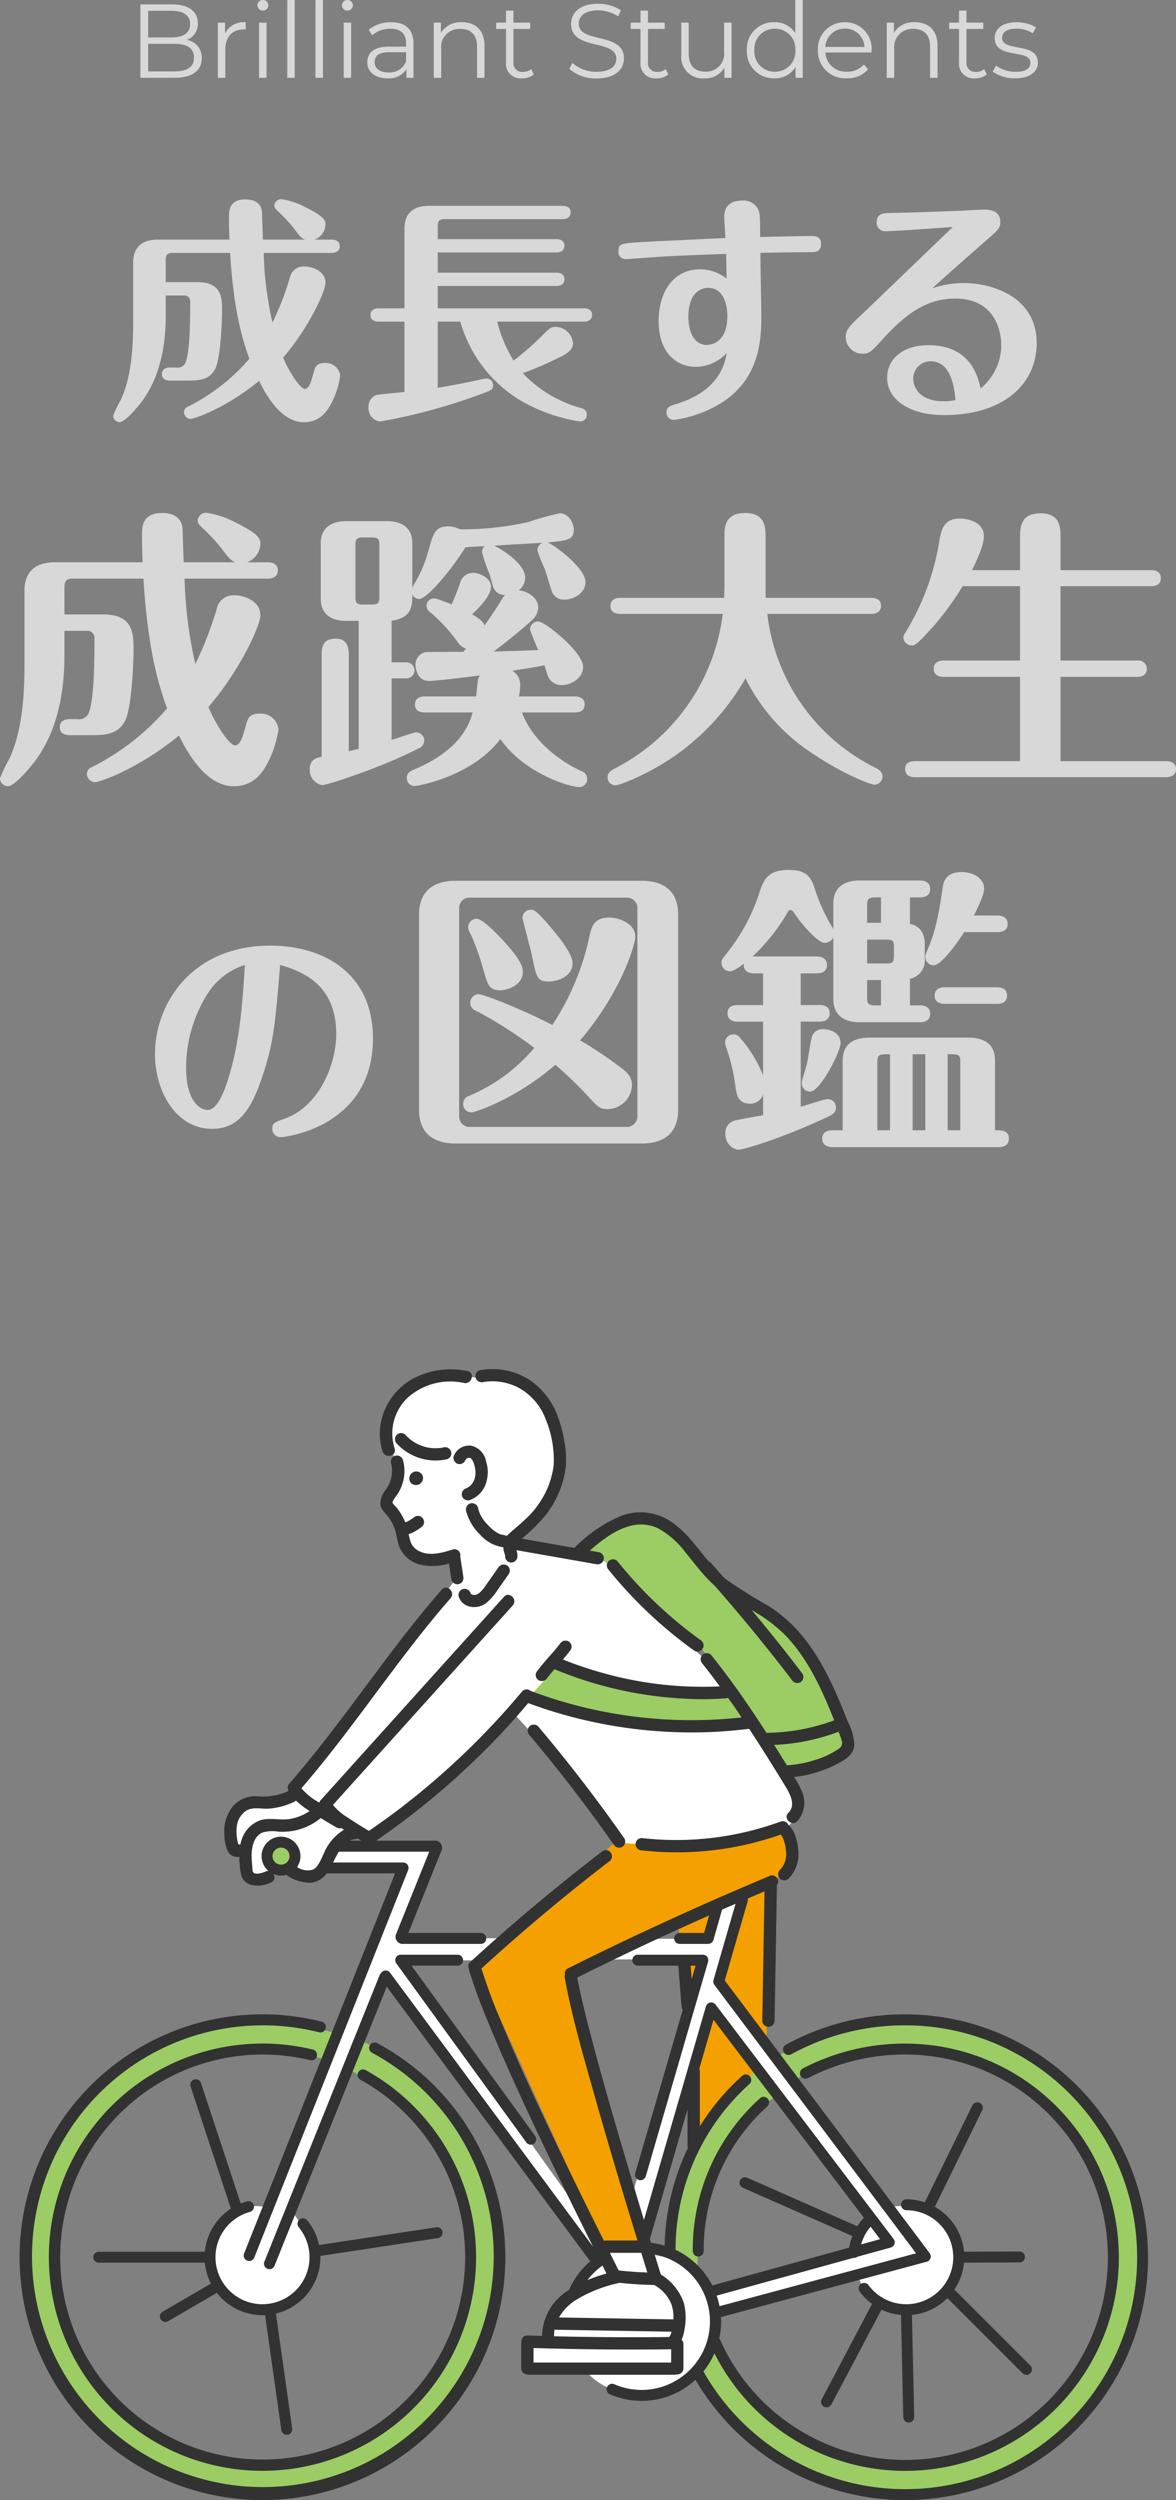 <svg xmlns="http://www.w3.org/2000/svg" width="179.468" height="381.493" viewBox="0 0 179.468 381.493">
  <rect x="0" y="0" width="179.468" height="381.493" fill="#808080" stroke="none"/>
  <g id="グループ_45071" data-name="グループ 45071" transform="translate(-1043.999 -4315.805)">
    <g id="グループ_44756" data-name="グループ 44756" transform="translate(-8 165.56)">
      <g id="グループ_36557" data-name="グループ 36557" transform="translate(-2613.185 3666.333)">
        <path id="パス_26863" data-name="パス 26863" d="M3783.393,695.718s-8.475-1.389-11.948,2.084-.833,11.115-.833,11.115.139,3.751-1.806,5.279c0,0-.571-.208,1.111,2.084s1.25,5,2.917,5.974a9.709,9.709,0,0,0,6.53.833l.556,3.057-24.452,32.232-.834,1.25s-3.473.695-5.279.833-4,.77-3.89,3.613.417,3.473.973,3.89.694,1.945,1.25,2.64,3.057,2.084,3.751,1.25.556-2.084,2.917-.973,4.584,2.223,5.7-.139,2.778-5.419,4.167-5.7a2.677,2.677,0,0,1,2.362.834s18.756-12.782,21.812-19.173c0,0,13.2,14.171,16.116,19.589,0,0,1.25,1.528,7.641.973s17.644-2.779,17.644-2.779,2.5-1.25,2.224-3.751-14.033-21.951-14.033-21.951a58.434,58.434,0,0,1-5.279-5c-3.334-3.473-9.309-10.142-9.309-10.142l-15.56-2.779a32.321,32.321,0,0,1,4.029-4.029c2.084-1.667,4.446-8.336,3.612-10.976s-2.362-7.086-5.418-9.03A9.634,9.634,0,0,0,3783.393,695.718Z" transform="translate(-44.992 -1.524)" fill="#fff"/>
        <path id="パス_26864" data-name="パス 26864" d="M3847.456,922.35a8.855,8.855,0,0,0-5.427-.625l-26.021-34.105L3820.087,874l-5.419,1.806-1.376,5-46-.137,5.418-14.31-18.2.139-.833,3.057,14.032.417-20.7,51.821s-6.252-1.667-8.058,4.307.277,11.392,6.808,10.976,8.2-4.446,8.475-6.947-3.473-7.5-3.473-7.5l14.171-36.122L3797.3,929.3s-3.612,5.418-3.612,5.835-4.168,2.64-4.168,6.391l-3.2.417v4.307h8.752s2.779,4.585,10,4.029,10.348-7.031,10.281-9.725a19.12,19.12,0,0,0-.318-2.843l21.9-5.846a5.834,5.834,0,0,0,3.979,4.521c6.251,2.223,9.447-1.389,9.447-1.389S3855.513,925.546,3847.456,922.35Zm-35.428,8.614c-2.223-1.806-13.615-3.057-13.615-3.057l-15.977-22.368-15-21.4,45.017-.273-9.867,35.839,1.945,6.252,10.01-33.425,24.334,31.134a7.867,7.867,0,0,0-1.557,2.708,11.491,11.491,0,0,0-.375,1.581l-22.613,6.906A8.607,8.607,0,0,0,3812.028,930.964Z" transform="translate(-40.839 -101.035)" fill="#fff"/>
        <path id="パス_26865" data-name="パス 26865" d="M3856.227,862.893l-21.3,18.894,19.45,42.791,6.854.185-12.041-41.494,33.158-15.56s1.667-5.928-.556-6.669a101.725,101.725,0,0,1-16.116,2.223C3858.635,863.449,3856.227,862.893,3856.227,862.893Z" transform="translate(-97.079 -97.938)" fill="#f4a000"/>
        <path id="パス_26866" data-name="パス 26866" d="M3907.418,886.074l.9,3.89h4.307l2.084-7.641Z" transform="translate(-139.286 -110.329)" fill="#f4a000"/>
        <path id="パス_26867" data-name="パス 26867" d="M3932.007,880l-4.237,2.084-3.89,13.268,7.085,9.725Z" transform="translate(-148.87 -108.973)" fill="#f4a000"/>
        <path id="パス_26868" data-name="パス 26868" d="M3916.848,927.549l-2.779,9.03.139,11.531s6.854-9.772,10.327-11.439Z" transform="translate(-143.158 -136.66)" fill="#f4a000"/>
        <path id="パス_26869" data-name="パス 26869" d="M3910.3,908.9l.741,7.132,2.454-7.549Z" transform="translate(-140.964 -125.559)" fill="#f4a000"/>
        <path id="パス_26870" data-name="パス 26870" d="M3858.409,800.518a65.928,65.928,0,0,0,26.953,4.307l2.362,5.14s-27.509.973-34.177-4.029Z" transform="translate(-107.921 -62.7)" fill="#9bcd64"/>
        <path id="パス_26871" data-name="パス 26871" d="M3872.5,752.033s5.558-6.252,10.42-4.724,11.392,9.308,12.92,10.976,7.5,4.029,9.726,7.364,7.919,15.282,7.919,15.282.417,1.25-1.667,2.5-8.058,2.362-8.058,2.362l-11.115-16.81s-2.083-3.2-4.167-4.029-10.7-10.281-10.7-10.281S3873.2,751.616,3872.5,752.033Z" transform="translate(-118.957 -31.581)" fill="#9bcd64"/>
        <path id="パス_26872" data-name="パス 26872" d="M3761.736,869.948a1.506,1.506,0,0,1-2.269-.6c-.926-1.575,0-2.686,1.2-2.779s2.315.371,2.408,1.3S3761.736,869.948,3761.736,869.948Z" transform="translate(-52.927 -101.148)" fill="#9bcd64"/>
        <path id="パス_26873" data-name="パス 26873" d="M3718.488,932.919s-13.754-4.307-23.479.139-21.117,10.975-23.341,30.843,12.782,32.787,17.089,34.733,22.09,10.7,37.649-.833,17.089-23.34,16.394-31.954-3.89-19.311-11.809-25.841-9.309-5.974-9.309-5.974l-1.667,4.168s8.753,4.446,12.782,10.837,16.671,30.843-11.67,46.4c0,0-24.869,10.837-39.457-10s.556-37.928.556-37.928,11.531-18.2,35.149-10.42Z" transform="translate(-1.898 -138.695)" fill="#9bcd64"/>
        <path id="パス_26874" data-name="パス 26874" d="M3918.579,948.5s-15,13.337-13.616,28.064l4.585,3.2s-2.223-19.728,12.226-27.23Z" transform="translate(-137.803 -148.857)" fill="#9bcd64"/>
        <path id="パス_26875" data-name="パス 26875" d="M3927.819,936.143s18.755-12.782,38.484-.278,17.228,36.261,17.228,36.261-5.558,27.786-30.287,30.426-37.511-17.922-37.511-17.922l3.334-4.863s8.2,22.646,36.816,17.922c0,0,23.063-6.113,23.063-32.232s-28.064-30.565-28.064-30.565-16.255.556-20.006,4.723Z" transform="translate(-144.126 -138.308)" fill="#9bcd64"/>
        <g id="グループ_36556" data-name="グループ 36556" transform="translate(3668.184 692.825)">
          <g id="グループ_36554" data-name="グループ 36554" transform="translate(98.921 127.513)">
            <g id="グループ_36552" data-name="グループ 36552" transform="translate(0 8.008)">
              <path id="パス_26876" data-name="パス 26876" d="M3904.958,1017.206" transform="translate(-3904.958 -1017.206)" fill="none" stroke="#323232" stroke-linecap="round" stroke-linejoin="round" stroke-width="4"/>
            </g>
            <g id="グループ_36553" data-name="グループ 36553" transform="translate(36.39)">
              <path id="パス_26877" data-name="パス 26877" d="M3992.061,998.038" transform="translate(-3992.061 -998.038)" fill="none" stroke="#323232" stroke-linecap="round" stroke-linejoin="round" stroke-width="4"/>
            </g>
          </g>
          <g id="グループ_36555" data-name="グループ 36555">
            <path id="パス_26878" data-name="パス 26878" d="M3722.767,932.9a.836.836,0,1,0-.792,1.472,35.229,35.229,0,1,1-8.124-3.143.836.836,0,1,0,.405-1.621,37.063,37.063,0,1,0,8.51,3.293Z" transform="translate(-3668.184 -830.04)" fill="#323232"/>
            <path id="パス_26879" data-name="パス 26879" d="M3742.386,971.775a30.9,30.9,0,1,1-23.658-30.07.836.836,0,1,0,.392-1.625,32.6,32.6,0,1,0,8.111,3.158.836.836,0,1,0-.809,1.462A30.969,30.969,0,0,1,3742.386,971.775Z" transform="translate(-3674.398 -836.253)" fill="#323232"/>
            <path id="パス_26880" data-name="パス 26880" d="M3855.29,893.568a37.7,37.7,0,0,0-18.2,4.624.836.836,0,1,0,.809,1.463,36.02,36.02,0,0,1,17.393-4.416,35.388,35.388,0,1,1-30.8,52.811,12.138,12.138,0,0,0,1.682-2.762,32.6,32.6,0,1,0,29.121-47.262,33.723,33.723,0,0,0-15.651,3.8.836.836,0,0,0,.778,1.479,32.043,32.043,0,0,1,14.873-3.61,30.93,30.93,0,1,1-28.267,43.5.859.859,0,0,0-.117-.184,12.121,12.121,0,0,0,.277-2.571c0-.228-.007-.454-.02-.679l31.411-8.451c.01,0,.018-.007.027-.01l.042-.016a.819.819,0,0,0,.206-.107l.01-.005,0,0a.881.881,0,0,0,.09-.083c.01-.011.022-.02.032-.031a.762.762,0,0,0,.055-.076c.014-.019.029-.037.041-.057s.017-.039.026-.058a.839.839,0,0,0,.04-.087.946.946,0,0,0,.028-.118c0-.013.008-.024.009-.037,0-.028,0-.056,0-.085a.69.69,0,0,0,0-.078c0-.02-.006-.04-.008-.059a.85.85,0,0,0-.018-.105v-.007a.6.6,0,0,0-.024-.063.592.592,0,0,0-.032-.084.831.831,0,0,0-.066-.109c-.006-.009-.01-.019-.017-.028l0-.006-.008-.01-31.262-41.6,3.5-12.08a.829.829,0,0,0,.007-.426q1.277-.548,2.557-1.086-.169,9.88-.338,19.76a.94.94,0,0,0,1.879,0q.178-10.362.355-20.723a.861.861,0,0,0,.159-.786.946.946,0,0,0-1.156-.656q-12.308,5.155-24.34,10.935-3.292,1.587-6.557,3.225a.79.79,0,0,0-.455.913,1.15,1.15,0,0,0-.025.531c1.072,5.866,2.76,11.64,4.375,17.374,1.937,6.88,3.978,13.73,6.064,20.566.217.712.441,1.421.659,2.133h-4.8a.9.9,0,0,0-.319.063q-3.088-6.17-6.091-12.381c-3.269-6.794-6.492-13.624-9.393-20.585a88.7,88.7,0,0,1-3.212-8.6q7.252-6.626,14.929-12.767,2.248-1.794,4.529-3.543a.972.972,0,0,0,.337-1.286.946.946,0,0,0-1.286-.337q-8.14,6.238-15.847,13.015-2.21,1.948-4.38,3.939a.811.811,0,0,0-.189,1.026.954.954,0,0,0,.038.276,81.248,81.248,0,0,0,2.835,7.731c1.373,3.351,2.835,6.667,4.333,9.964,3.147,6.929,6.454,13.787,9.828,20.609q.94,1.9,1.889,3.8l-30.964-41.784a.834.834,0,0,0-1.169-.174.818.818,0,0,0-.185.2.833.833,0,0,0-.227.315L3757.492,931.3a.835.835,0,1,0,1.55.623l17.122-42.581,30.908,41.708a.789.789,0,0,0,.176.171,12.184,12.184,0,0,0-3.255,4.371c-.165.11-.333.216-.492.333a8.353,8.353,0,0,0-3.631,6.7c-.746-.021-1.491-.036-2.236-.062a.87.87,0,0,0-.9,1.044.923.923,0,0,0-.044.267v3.7a.956.956,0,0,0,.864.935.969.969,0,0,0,.308.052h22.229a.963.963,0,0,0,.313-.054.792.792,0,0,0,.1.007.956.956,0,0,0,.94-.94v-3.7a.963.963,0,0,0-.271-.652,6.86,6.86,0,0,0,.447-1.678,9.256,9.256,0,0,0-.1-3.906,8.267,8.267,0,0,0-3.527-4.382c-.319-1.019-.631-2.041-.947-3.062a10.435,10.435,0,1,1-6.182,19.8.836.836,0,0,0-.674,1.529,12.1,12.1,0,0,0,13.092-2.2,37.061,37.061,0,1,0,32-55.759ZM3812.979,916.8c-2.043-6.874-4.048-13.763-5.845-20.706-.7-2.7-1.38-5.406-1.9-8.144q9.946-4.972,20.117-9.474l-.758,2.664h-3.758a.836.836,0,0,0,0,1.671h4.4a.831.831,0,0,0,.229-.038l.047-.015a.826.826,0,0,0,.2-.106l.032-.026a.84.84,0,0,0,.154-.158c0-.007.011-.012.016-.019a.829.829,0,0,0,.1-.22c0-.009.009-.015.012-.024l1.313-4.612c.32-.14.637-.286.958-.425.367-.16.734-.317,1.1-.475l-3.368,11.641c0,.017-.005.033-.009.049a.756.756,0,0,0-.017.093c0,.026,0,.051,0,.077a.681.681,0,0,0,0,.083.724.724,0,0,0,.011.079.748.748,0,0,0,.018.079c.008.027.018.052.028.078a.664.664,0,0,0,.031.071.869.869,0,0,0,.049.08c.009.014.016.029.026.043l30.782,40.959-29.994,8.069a12,12,0,0,0-.437-1.61l20.856-5.76.033.006c.025,0,.05,0,.076,0a.828.828,0,0,0,.513-.181l5.091-1.406.023-.009c.015,0,.028-.011.042-.017a.83.83,0,0,0,.2-.107s.01,0,.015-.007l.006-.005a.882.882,0,0,0,.071-.066c.017-.016.036-.031.05-.049s.021-.031.033-.046a.844.844,0,0,0,.126-.233c0-.012,0-.025.009-.038a.877.877,0,0,0,.027-.117c0-.02,0-.04,0-.059a.806.806,0,0,0,0-.1c0-.016-.006-.032-.007-.048a.79.79,0,0,0-.021-.117v-.006c0-.017-.013-.031-.019-.048a.785.785,0,0,0-.04-.1.8.8,0,0,0-.044-.072c-.013-.021-.023-.042-.038-.062l-27.173-35.766c0-.005-.009-.009-.012-.013-.02-.025-.042-.046-.064-.069s-.033-.035-.051-.05a.855.855,0,0,0-.07-.051c-.021-.014-.042-.03-.065-.043a.711.711,0,0,0-.071-.032.836.836,0,0,0-.081-.033l-.018-.007c-.019-.005-.038-.006-.057-.01s-.058-.012-.086-.016-.054,0-.081,0a.751.751,0,0,0-.081,0c-.027,0-.054.008-.081.012s-.052.01-.078.017a.836.836,0,0,0-.079.029c-.024.01-.047.019-.071.031a.8.8,0,0,0-.081.05c-.015.01-.03.016-.044.027a.159.159,0,0,0-.012.012.934.934,0,0,0-.073.067c-.016.016-.033.031-.047.048s-.033.045-.049.068-.031.044-.044.068-.02.043-.03.065a.94.94,0,0,0-.035.088c0,.005,0,.01-.006.016l-9.46,32.593Q3814.19,920.868,3812.979,916.8Zm37.032,9.169,1.44,1.9-2.894.8A7.142,7.142,0,0,1,3850.011,925.965Zm-35,3.988c.309,1,.616,2,.927,3q-2.2-.071-4.38-.323c-.452-.89-.892-1.785-1.34-2.676Zm-5.922,1.947q.3.6.608,1.207a24.647,24.647,0,0,0-2.9,1A10.56,10.56,0,0,1,3809.089,931.9Zm-7.32,9.765a1.1,1.1,0,0,0,.169.02l17.682.3c-.005.023-.01.047-.016.07a1.513,1.513,0,0,1-.346.738q-8.773.1-17.547-.109A4.562,4.562,0,0,1,3801.77,941.665Zm-3.2,2.808q10.494.329,21,.193v2.023h-21Zm21.069-6.581a5.941,5.941,0,0,1,.264,2.231,1.063,1.063,0,0,0-.183-.021l-17.272-.289a7.82,7.82,0,0,1,2.479-2.6,20.865,20.865,0,0,1,6.708-2.666c.027-.006.048-.017.073-.025q2.626.293,5.273.331A5.834,5.834,0,0,1,3819.642,937.892Zm-3.317-10.054,5.747-19.8v5.553a.951.951,0,0,0,.063.343,36.348,36.348,0,0,0-3.558,14.918,12.06,12.06,0,0,0-2.07-.429C3816.445,928.229,3816.384,928.034,3816.324,927.838Zm3.919,1.655a34.009,34.009,0,0,1,11.3-25.322.836.836,0,0,0-1.117-1.243,35.74,35.74,0,0,0-6.475,7.706V902.3a.945.945,0,0,0-.093-.419l2.173-7.485,22.951,30.211a8.79,8.79,0,0,0-1,1.295l-16.8-7.41a.835.835,0,1,0-.674,1.529l16.718,7.373a8.794,8.794,0,0,0-.485,1.766l-20.886,5.768A12.162,12.162,0,0,0,3820.244,929.493Z" transform="translate(-3720.145 -795.105)" fill="#323232"/>
            <path id="パス_26881" data-name="パス 26881" d="M3720.874,986.5a7.174,7.174,0,0,1-1.892-14.094.836.836,0,0,0-.44-1.612,8.7,8.7,0,0,0-.986.34l-6.078-18.412a.836.836,0,0,0-1.587.524l6.163,18.67a8.871,8.871,0,0,0-3.982,6.575h-16.207a.836.836,0,0,0,0,1.671h16.206a8.751,8.751,0,0,0,.938,3.192l-7.375,4.288a.835.835,0,0,0,.421,1.558.827.827,0,0,0,.418-.113l7.438-4.324a8.827,8.827,0,0,0,6.961,3.408c.133,0,.263-.014.395-.02l2.482,17.558a.837.837,0,0,0,.827.719.788.788,0,0,0,.118-.008.836.836,0,0,0,.71-.944l-2.482-17.554a8.852,8.852,0,0,0,6.794-8.594c0-.066-.006-.13-.008-.2l17.965-2.722a.836.836,0,0,0-.251-1.652l-17.911,2.714a8.849,8.849,0,0,0-1.792-3.743.836.836,0,1,0-1.293,1.058,7.173,7.173,0,0,1-5.553,11.713Z" transform="translate(-3683.815 -843.809)" fill="#323232"/>
            <path id="パス_26882" data-name="パス 26882" d="M3925.459,960.041a.836.836,0,0,0-1.119-1.241,31.024,31.024,0,0,0-10.276,23.357.836.836,0,0,0,1.671,0A29.374,29.374,0,0,1,3925.459,960.041Z" transform="translate(-3811.339 -847.554)" fill="#323232"/>
            <path id="パス_26883" data-name="パス 26883" d="M3815.738,907.541a.836.836,0,0,0-.835-.836h-8.563c-.02,0-.039,0-.058.006a.827.827,0,0,0-.55.154.835.835,0,0,0-.185,1.167l19.84,27.323a.835.835,0,1,0,1.352-.982l-18.876-26h7.04A.836.836,0,0,0,3815.738,907.541Z" transform="translate(-3748.066 -817.349)" fill="#323232"/>
            <path id="パス_26884" data-name="パス 26884" d="M3985.119,960.69a.836.836,0,0,0-1.118.382l-7.265,14.8a8.793,8.793,0,0,0-2.819-.468.836.836,0,0,0,0,1.671,7.173,7.173,0,1,1-3.543,13.415.837.837,0,0,0-.189-.142.8.8,0,0,0-.134-.054,7.221,7.221,0,0,1-1.872-1.744.836.836,0,1,0-1.336,1,8.922,8.922,0,0,0,1.848,1.834L3961,1005.945a.836.836,0,0,0,1.478.781l7.655-14.478a8.781,8.781,0,0,0,2.972.807l.35,15.6a.835.835,0,0,0,.834.817h.02a.835.835,0,0,0,.816-.854l-.349-15.566a8.819,8.819,0,0,0,5.413-2.567l11.483,11.483a.836.836,0,0,0,1.182-1.182L3981.265,989.2s-.01-.007-.015-.012a8.781,8.781,0,0,0,1.47-4.108l8.495-.036a.836.836,0,0,0,0-1.671h0l-8.487.035a8.852,8.852,0,0,0-4.457-6.854l7.238-14.75A.836.836,0,0,0,3985.119,960.69Z" transform="translate(-3838.607 -848.73)" fill="#323232"/>
            <path id="パス_26885" data-name="パス 26885" d="M3894,940.469l9.494-32.7c0-.01,0-.021.006-.031.006-.027.011-.055.015-.084a.757.757,0,0,0,.009-.087c0-.01,0-.021,0-.031s0-.03,0-.045,0-.06-.008-.089-.01-.052-.018-.077a.607.607,0,0,0-.023-.077c-.01-.026-.021-.051-.033-.076a.708.708,0,0,0-.037-.068.738.738,0,0,0-.046-.068.787.787,0,0,0-.05-.061.744.744,0,0,0-.057-.056c-.02-.018-.041-.035-.062-.051s-.045-.031-.068-.046-.045-.026-.069-.037a.809.809,0,0,0-.083-.033c-.015-.005-.028-.013-.042-.017l-.031-.006c-.028-.007-.057-.011-.086-.015s-.056-.007-.084-.009c-.011,0-.021,0-.032,0h-9.957a.836.836,0,0,0,0,1.671h6.215q.241,3.1.482,6.2a1.126,1.126,0,0,0,.189.541L3892.392,940a.835.835,0,1,0,1.6.466Zm6.83-32.092h.749l-.591,2.035Q3900.905,909.394,3900.826,908.376Z" transform="translate(-3798.432 -817.349)" fill="#323232"/>
            <path id="パス_26886" data-name="パス 26886" d="M3799.933,731.9c.133.817.843,1.31,1.291,1.956a7.087,7.087,0,0,1,.968,1.965c.235.771.3,1.588.575,2.347a4.625,4.625,0,0,0,3.151,2.829,8.279,8.279,0,0,0,4.472-.16l.375,2.488a.939.939,0,0,0,.432.561.94.94,0,0,0,1.286-.337,1.086,1.086,0,0,0,.094-.724q-.231-1.536-.463-3.072a.9.9,0,0,0-1.143-1.044c-1.626.516-3.58,1.078-5.194.219a2.509,2.509,0,0,1-1.308-1.6c-.092-.32-.163-.643-.232-.965a3.445,3.445,0,0,0,.689-.259,7.671,7.671,0,0,0,1.388-.918.939.939,0,0,0,.275-.665.956.956,0,0,0-.275-.665.944.944,0,0,0-.665-.275l-.25.033a.948.948,0,0,0-.348.19,6.141,6.141,0,0,1-1.1.685,1.965,1.965,0,0,1-.2.061h-.03a9.221,9.221,0,0,0-1.389-2.323c-.147-.179-.542-.468-.542-.687,0-.353.491-.862.667-1.158a6.385,6.385,0,0,0,.911-5.326.965.965,0,0,0-1.156-.657.949.949,0,0,0-.657,1.157,4.766,4.766,0,0,1-.859,4.1A3.274,3.274,0,0,0,3799.933,731.9Z" transform="translate(-3744.876 -711.186)" fill="#323232"/>
            <path id="パス_26887" data-name="パス 26887" d="M3829.089,729.073a4.067,4.067,0,0,0,2.343-2.158,5.432,5.432,0,0,0,.172-3.778,2.991,2.991,0,0,0-2.3-2.382,2.492,2.492,0,0,0-2.639,1.629.947.947,0,0,0,.656,1.156.961.961,0,0,0,1.156-.657c-.052.137-.023.079.007.016.011-.013.06-.088.082-.115a.247.247,0,0,0,.022-.031l.029-.014.143-.078a1.087,1.087,0,0,0,.131-.041l.02-.008c.015,0,.1,0,.152,0l.092.015.027,0,.032.023a.39.39,0,0,0,.071.038c.009.01.02.024.039.043,0,0,.106.125.119.132.047.068.09.138.13.21.01.017.07.14.083.162.024.063.048.126.07.19a5.65,5.65,0,0,1,.178.643,4.186,4.186,0,0,1,.07,1.147,2.562,2.562,0,0,1-.1.52q-.034.12-.076.237c-.009.026-.019.051-.029.076l-.018.037c-.075.152-.163.293-.251.437-.02.031-.028.047-.033.057s-.018.018-.041.044c-.061.069-.121.136-.186.2s-.11.1-.167.151c-.013.007-.12.087-.137.1q-.1.061-.2.114c-.031.017-.062.031-.094.047l-.056.021a.964.964,0,0,0-.657,1.156A.948.948,0,0,0,3829.089,729.073Z" transform="translate(-3760.426 -709.075)" fill="#323232"/>
            <path id="パス_26888" data-name="パス 26888" d="M3813.211,720.22a.94.94,0,1,0-.5-1.813c-.148.033-.3.062-.447.086l-.02,0-.03,0-.2.019a6.832,6.832,0,0,1-.856.013,5.8,5.8,0,0,1-1.585-.3,6.033,6.033,0,0,1-2.656-1.72.94.94,0,1,0-1.329,1.329A8.057,8.057,0,0,0,3813.211,720.22Z" transform="translate(-3748.025 -706.459)" fill="#323232"/>
            <path id="パス_26889" data-name="パス 26889" d="M3802,704.99a7.543,7.543,0,0,1,2.066-7.8,9.776,9.776,0,0,1,8.546-2.181c1.182.237,1.687-1.575.5-1.813a12.213,12.213,0,0,0-8.431,1.225,9.806,9.806,0,0,0-4.732,6.429,8.75,8.75,0,0,0,.238,4.637C3800.575,706.628,3802.392,706.139,3802,704.99Z" transform="translate(-3744.781 -692.891)" fill="#323232"/>
            <path id="パス_26890" data-name="パス 26890" d="M3811.255,730.26a1.843,1.843,0,0,0-.236.1l-.012.007-.006,0,0,0-.19.147a.13.13,0,0,0-.021.021,2.193,2.193,0,0,0-.154.2l-.008.013,0,.008v0l-.1.225,0,.015a.047.047,0,0,0,0,.014,2.483,2.483,0,0,0-.036.262.065.065,0,0,0,0,.014,1.8,1.8,0,0,0,.034.262s0,.009,0,.014l0,.007,0,.005c.031.075.063.15.094.225a.941.941,0,0,0,.344.345l.011.007a2.453,2.453,0,0,0,.234.1l.014,0a1.415,1.415,0,0,0,.274.037.111.111,0,0,0,.027,0,1.954,1.954,0,0,0,.275-.038,1.739,1.739,0,0,0,.249-.1.132.132,0,0,0,.023-.013c.036-.024.078-.059.1-.08s.075-.053.106-.083l.01-.01.005-.006.075-.1.075-.1a.155.155,0,0,0,.016-.027,2.073,2.073,0,0,0,.1-.237.07.07,0,0,0,0-.015,2.259,2.259,0,0,0,.036-.263.085.085,0,0,0,0-.016,1.046,1.046,0,0,0-.275-.665.713.713,0,0,0-.177-.135c-.023-.017-.044-.036-.067-.052a.81.81,0,0,0-.128-.056.829.829,0,0,0-.13-.053h0c-.024,0-.228-.032-.252-.034h-.011a1.008,1.008,0,0,0-.509.138l.225-.095Z" transform="translate(-3751.031 -714.593)" fill="#323232"/>
            <path id="パス_26891" data-name="パス 26891" d="M3832.976,774.836l0,0c0-.012-.079-.108-.052-.057l0,0C3832.959,774.818,3832.97,774.83,3832.976,774.836Z" transform="translate(-3764.097 -740.533)" fill="#323232"/>
            <path id="パス_26892" data-name="パス 26892" d="M3830.316,768.59a.94.94,0,0,0-1.813.5c.584,1.768,2.816,2.016,4.172,1a8.557,8.557,0,0,0,1.77-2.034l1.731-2.46a.944.944,0,0,0-.336-1.286.965.965,0,0,0-1.287.337l-1.426,2.026c-.212.3-.423.607-.639.906-.046.064-.093.129-.141.192-.013.018-.048.063-.069.089-.1.13-.213.257-.329.378a1.794,1.794,0,0,1-.611.481c-.033.017-.08.037-.1.047-.055.016-.11.031-.164.049l-.021.008c-.057,0-.116.008-.173.008h-.055c-.019,0-.114-.013-.136-.018a1.328,1.328,0,0,0-.176-.051l-.007-.005-.122-.076s0,0,0,0l-.021-.013a.279.279,0,0,1-.024-.034l0-.007-.009-.01C3830.319,768.6,3830.319,768.6,3830.316,768.59Zm.051.085c.028.025.022.026,0,0Z" transform="translate(-3761.5 -734.372)" fill="#323232"/>
            <path id="パス_26893" data-name="パス 26893" d="M3854.02,822.935a.96.96,0,0,0,0,1.329q6.807,8.07,12.869,16.725a.964.964,0,0,0,1.286.337.947.947,0,0,0,.337-1.286q-6.192-8.843-13.162-17.106A.948.948,0,0,0,3854.02,822.935Z" transform="translate(-3776.224 -768.419)" fill="#323232"/>
            <path id="パス_26894" data-name="パス 26894" d="M3743.444,766.393a1.632,1.632,0,0,0,1.759.846c0,.056,0,.112,0,.168a13.3,13.3,0,0,0,.259,2.513c.487,2.088,3.1,1.987,4.631,1.217a.83.83,0,0,0,.3-1.269,2.957,2.957,0,0,0,2.036.111.877.877,0,0,0,.348.3,6.3,6.3,0,0,0,3.363.92,3.425,3.425,0,0,0,2.389-1.426h10.439l-23.039,58.006a.835.835,0,1,0,1.553.617l23.486-59.132v0l.006-.015c.007-.017.009-.035.015-.052a.966.966,0,0,0,.028-.1.784.784,0,0,0,.009-.1c0-.02.006-.04.006-.061v-.008a.831.831,0,0,0-.01-.1c0-.02,0-.041-.007-.061s-.016-.051-.024-.077a.7.7,0,0,0-.025-.078.585.585,0,0,0-.032-.058.762.762,0,0,0-.045-.082c-.016-.023-.036-.044-.055-.066s-.03-.039-.047-.056-.039-.032-.058-.048a.817.817,0,0,0-.069-.056c-.015-.01-.032-.017-.047-.026a.842.842,0,0,0-.1-.052l-.006,0c-.019-.007-.037-.01-.055-.016a.911.911,0,0,0-.1-.028.866.866,0,0,0-.113-.011c-.015,0-.029,0-.045,0h-10.685c.277-.559.553-1.118.872-1.653h13.8L3769.06,779.2a1.107,1.107,0,0,0,.932,1.332h12.09a.836.836,0,0,0,0-1.671H3771l5.1-12.681a1.115,1.115,0,0,0-.833-1.4h-9.17a118.54,118.54,0,0,0,18.839-16.107c1.5-1.584,2.943-3.217,4.349-4.884a71.815,71.815,0,0,0,26.348,4.464,70.6,70.6,0,0,0,7.373-.54c1.828,2.78,3.589,5.606,5.328,8.439.72,1.173,1.95,3.118.673,4.352-.872.843.458,2.171,1.329,1.329a4.262,4.262,0,0,0,.606-4.809,14.536,14.536,0,0,0-1.069-1.96,18.778,18.778,0,0,0,6.883-2.156c1.115-.608,2.224-1.371,2.31-2.76a9.11,9.11,0,0,0-1.049-3.626c-1.749-4.481-3.681-8.959-6.708-12.742a22.252,22.252,0,0,0-5.275-4.774,75.536,75.536,0,0,1-6.507-4.071c-.173-.139-.341-.285-.507-.432-.614-.7-1.22-1.4-1.841-2.1a.891.891,0,0,0-.384-.257c-1.828-2.2-3.45-4.6-5.888-6.162a8.375,8.375,0,0,0-7.331-.81,21.622,21.622,0,0,0-7.042,4.738.977.977,0,0,0-.168.2l-8.043-1.412a27.847,27.847,0,0,0,3.729-3.724,14.926,14.926,0,0,0,2.937-6.929,14.337,14.337,0,0,0-.209-4.322,19.757,19.757,0,0,0-.928-3.535,11.337,11.337,0,0,0-4.416-5.75,10.544,10.544,0,0,0-7.512-1.448.949.949,0,0,0-.657,1.156.961.961,0,0,0,1.156.656,8.527,8.527,0,0,1,5.66,1.015,9.1,9.1,0,0,1,3.894,4.708,16.276,16.276,0,0,1,1.2,6.945,13.167,13.167,0,0,1-2.509,6.235c-1.234,1.781-3.122,3.108-4.679,4.588v0a1.148,1.148,0,0,0-.511-.168l-.021,0h0c-.062-.016-.127-.025-.19-.04a3.829,3.829,0,0,1-.37-.116l-.026-.009-.035-.019c-.058-.03-.117-.058-.175-.089-.116-.063-.229-.13-.338-.2-.056-.036-.11-.073-.165-.112l-.094-.069-.1-.076q-.078-.065-.152-.13c-.212-.186-.414-.382-.61-.584s-.4-.419-.578-.642l-.09-.114c-.028-.037-.072-.1-.078-.107-.083-.117-.162-.236-.235-.358s-.142-.243-.206-.368c-.038-.076-.073-.152-.109-.228l-.017-.034,0-.013a7.981,7.981,0,0,1-.263-.846.948.948,0,0,0-1.156-.656.96.96,0,0,0-.657,1.156,7.694,7.694,0,0,0,2.125,3.6,5.8,5.8,0,0,0,3.542,1.938h.012a2.748,2.748,0,0,0,.061.544c.053.236.151.457.207.692,0,.052.007.1.005.157a.946.946,0,0,0,.94.94.961.961,0,0,0,.94-.94,2.451,2.451,0,0,0-.132-.881c-.007-.023-.014-.045-.022-.067l12.155,2.134a.967.967,0,0,0,1.156-.657.948.948,0,0,0-.656-1.156l-1.461-.257c2.861-2.5,6.661-5.237,10.469-3.369a13.21,13.21,0,0,1,4.13,3.641c1.234,1.482,2.375,3.051,3.744,4.414.221.22.449.43.681.634q6.158,7.012,11.827,14.433a.971.971,0,0,0,1.287.337.946.946,0,0,0,.337-1.286q-3.771-4.956-7.768-9.73a24.121,24.121,0,0,1,4.879,3.593c3.1,3.089,5.142,7.075,6.826,11.068.3.718.593,1.442.879,2.167a30.411,30.411,0,0,1-10.331,1.9c-1.381-2.141-2.792-4.262-4.268-6.34q-2.008-2.829-4.174-5.541a.946.946,0,0,0-1.329,0,.963.963,0,0,0,0,1.33c.91,1.136,1.787,2.3,2.649,3.468a56.528,56.528,0,0,1-19.629-2.575c-1.457-.447-2.9-.953-4.307-1.532.408-.483.809-.971,1.192-1.475a.942.942,0,0,0,.095-.724.958.958,0,0,0-.432-.562.969.969,0,0,0-1.286.337c-.008.01-.114.147-.1.129l-.08.1c-.084.107-.169.214-.256.321q-.211.261-.428.516c-.271.319-.548.631-.827.943-.666.746-1.3,1.512-1.908,2.307a.946.946,0,0,0-.095.724.957.957,0,0,0,.432.561.969.969,0,0,0,1.286-.337l.1-.126.081-.1c.085-.108.17-.215.256-.321q.211-.261.428-.516c.083-.1.17-.194.255-.291a59.385,59.385,0,0,0,20.29,4.516,46.8,46.8,0,0,0,5.84-.07,1.145,1.145,0,0,0,.352-.085q1.055,1.484,2.072,2.995a69.771,69.771,0,0,1-32.189-4.04.94.94,0,0,0-1.278.041,116.532,116.532,0,0,1-18.092,17.448c-1.732,1.341-3.511,2.624-5.317,3.865-1.087-.646-2.161-1.314-3.212-2.017a8.569,8.569,0,0,1-2.271-1.948l21.273-23.6,6.152-6.826c.809-.9-.517-2.231-1.329-1.329l-21.812,24.2-6.152,6.826a.963.963,0,0,0-.217.392c-.087-.056-.176-.109-.263-.165a9.172,9.172,0,0,1-2.465-2.037c6.243-7.229,11.641-15.133,17.526-22.646,1.689-2.157,3.421-4.281,5.226-6.342.793-.907-.531-2.242-1.33-1.329-6.47,7.394-12,15.538-18.051,23.264-1.689,2.157-3.421,4.281-5.225,6.343a.93.93,0,0,0-.1,1.125c-.014.006-.029.01-.043.017a9.419,9.419,0,0,1-4.651.8,4.5,4.5,0,0,0-3.9,1.627,6.077,6.077,0,0,0-1.209,4.314A6.2,6.2,0,0,0,3743.444,766.393Zm93.207-18.225a10.21,10.21,0,0,1,.48,1.377,1.009,1.009,0,0,1-.435,1.208,13.091,13.091,0,0,1-3.737,1.746,16.922,16.922,0,0,1-4.123.773c-.024,0-.045.008-.069.011q-.393-.633-.786-1.266-.578-.927-1.165-1.848A31.881,31.881,0,0,0,3836.651,748.168Zm-86.384,18.974a1.3,1.3,0,1,1,1.3,1.3A1.3,1.3,0,0,1,3750.267,767.142Zm6.193,2.049a2.839,2.839,0,0,1-2.44-.387,2.967,2.967,0,1,0-4.363.609.945.945,0,0,0-.511.1c-.39.2-1.5.5-1.812.113-.166-.206-.14-.812-.163-1.042-.045-.457-.083-.915-.091-1.375-.022-1.32.279-3.073,1.655-3.669a5.393,5.393,0,0,1,2.425-.131,9.725,9.725,0,0,0,2.635-.2,9.241,9.241,0,0,0,3.828-1.875c.8.493,1.607.975,2.424,1.438a.96.96,0,0,0,.724.087c.133.089.27.174.4.262a7.6,7.6,0,0,0-3.1,3.672C3757.69,767.566,3757.277,768.763,3756.46,769.19Zm7.349-4.412h-1.794a2,2,0,0,1,.706-.194,1.1,1.1,0,0,0,.5-.162Zm-18.975-2.274a3.3,3.3,0,0,1,1.482-2.335c.991-.579,2.295-.193,3.387-.276a10.857,10.857,0,0,0,3.917-1.067.733.733,0,0,0,.218-.169,13.5,13.5,0,0,0,2.085,1.605,7.577,7.577,0,0,1-2.96,1.2c-1.563.275-3.207-.293-4.729.267a4.683,4.683,0,0,0-2.749,3.122c-.052.17-.091.345-.128.52a.854.854,0,0,0-.3-.024c-.022-.084-.061-.19-.065-.208a8.255,8.255,0,0,1-.164-.871A5.932,5.932,0,0,1,3744.834,762.5Z" transform="translate(-3711.679 -692.825)" fill="#323232"/>
            <path id="パス_26895" data-name="パス 26895" d="M3915.188,866.691a.955.955,0,0,0,1.33,0,5.3,5.3,0,0,0,1.5-3.974,8.675,8.675,0,0,0-.4-2.293,4.1,4.1,0,0,0-1.105-1.926c-.016-.014-.034-.024-.05-.037a.935.935,0,0,0-1.094-.5A46.518,46.518,0,0,1,3894.1,860.5a.946.946,0,0,0-.94.94.962.962,0,0,0,.94.94,47.792,47.792,0,0,0,21.216-2.408,2.605,2.605,0,0,1,.529,1.08,6.607,6.607,0,0,1,.294,1.669,3.407,3.407,0,0,1-.952,2.645A.953.953,0,0,0,3915.188,866.691Z" transform="translate(-3799.169 -788.944)" fill="#323232"/>
            <path id="パス_26896" data-name="パス 26896" d="M3896.029,776.234a.948.948,0,0,0,1.286-.337.961.961,0,0,0-.337-1.286,65.165,65.165,0,0,1-12.709-12.057.946.946,0,0,0-1.33,0,.962.962,0,0,0,0,1.329A66.867,66.867,0,0,0,3896.029,776.234Z" transform="translate(-3793.063 -733.263)" fill="#323232"/>
          </g>
        </g>
      </g>
    </g>
    <g id="グループ_44980" data-name="グループ 44980" transform="translate(879.176 3862.693)">
      <path id="パス_31672" data-name="パス 31672" d="M185.789,493.47c-.835,0-1.053.364-1.053,1.052v3.411H189.6c3.7,0,3.737,2.431,3.737,4.318s-.254,7.4-1.053,8.926c-.907,1.669-2.358,1.779-4.318,1.779h-2.576c-.363,0-1.234-.073-1.234-.979,0-.944.871-1.017,1.234-1.017h.98a1.267,1.267,0,0,0,1.415-.834c.689-1.779.689-7.112.689-9.217a.873.873,0,0,0-.943-.943h-2.795V502.9c0,3.121-.29,9.4-4.281,14.042-.581.689-2.032,2.359-2.758,2.359a1,1,0,0,1-.979-.979,19.4,19.4,0,0,1,1.2-2.5c1.6-3.483,1.85-7.946,1.85-11.937v-8.963c0-1.887.943-3.483,3.773-3.483h10.922c-.073-1.887-.073-2.94-.073-3.375,0-.979,0-2.757,2.5-2.757,1.887,0,2.467,1.016,2.54,1.923.036.653.108,3.629.145,4.21h6.459c-.581-.182-.8-.472-1.851-1.851a25.628,25.628,0,0,0-2.467-2.613c-.29-.289-.4-.471-.4-.725a1.048,1.048,0,0,1,1.089-.979,11.56,11.56,0,0,1,3.737,1.27c2.758,1.379,2.976,1.923,2.976,2.649a2.538,2.538,0,0,1-1.669,2.25h2.612c.4,0,1.235.108,1.235,1.015s-.871,1.016-1.235,1.016H199.686a53.847,53.847,0,0,0,1.342,10.632,45.359,45.359,0,0,0,2.649-6.822,2.127,2.127,0,0,1,2.214-1.742c1.161,0,3.229.69,3.229,2.468,0,1.379-2.613,6.967-6.459,11.429.834,2.1,2.612,4.79,3.3,4.79s.979-1.2,1.306-2.322c.254-.98.435-1.633,1.705-1.633a2.193,2.193,0,0,1,2.394,1.96,12.971,12.971,0,0,1-1.2,3.883c-.944,1.959-2.213,3.193-4.354,3.193-3.411,0-5.733-4.065-6.822-6.314-5.262,4.318-10.015,5.806-10.414,5.806a1.045,1.045,0,0,1-1.052-1.015.92.92,0,0,1,.652-.872,30.031,30.031,0,0,0,9.325-7.293c-1.27-3.483-2.431-7.946-2.939-16.147Z" transform="translate(5.376 -1.768)" fill="#d8d8d8"/>
      <path id="パス_31673" data-name="パス 31673" d="M244.139,504.187a21.434,21.434,0,0,0,2.5,5.95,44.106,44.106,0,0,0,4.318-3.773c1.161-1.161,1.343-1.379,2.177-1.379a2.73,2.73,0,0,1,2.576,2.5c0,.726-.4,1.307-1.814,2.032a56.855,56.855,0,0,1-5.842,2.54,19.14,19.14,0,0,0,8.817,5.3c.689.181.944.471.944,1.052a1,1,0,0,1-1.053,1.016,25.935,25.935,0,0,1-9.289-3.339,20.632,20.632,0,0,1-8.962-11.9h-3.447v10.087c1.488-.219,4.281-.762,5.116-.944.545-.108,2.142-.471,2.359-.471a1.03,1.03,0,0,1,.979,1.016c0,.726-.254.8-2.468,1.6a87.4,87.4,0,0,1-14.8,3.956,2.015,2.015,0,0,1-1.742-2.141,1.859,1.859,0,0,1,1.125-1.887c.327-.108,3.955-.435,4.355-.472v-10.74h-3.955c-.4,0-1.234-.109-1.234-1.017,0-.871.8-1.016,1.234-1.016h3.955V490c0-2,.979-3.483,3.773-3.483h20.356c.4,0,1.234.108,1.234,1.015,0,.871-.8,1.016-1.234,1.016h-18c-.871,0-1.052.363-1.052,1.053V491.6h18.107c.4,0,1.233.109,1.233,1.016,0,.872-.8,1.016-1.233,1.016H235.067v3.085h18.107c.4,0,1.233.108,1.233,1.016,0,.87-.8,1.015-1.233,1.015H235.067v3.41h22.316c.4,0,1.234.109,1.234,1.016,0,.871-.8,1.017-1.234,1.017Z" transform="translate(-3.44 -1.998)" fill="#d8d8d8"/>
      <path id="パス_31674" data-name="パス 31674" d="M300.7,490.943c.508,0,1.488,0,1.488,1.2,0,1.269-.98,1.269-1.379,1.269-2.576,0-7.185.073-7.875.109,0,.872.146,9.217.146,9.8,0,4.246-.581,10.413-7.475,13.861a18.476,18.476,0,0,1-5.842,1.815,1.113,1.113,0,0,1-1.161-1.125c0-.835.581-1.015,1.416-1.27,6.677-2.032,7.474-6.169,7.8-7.838a6.5,6.5,0,0,1-4.754,2.141c-2.867,0-5.66-2.1-5.66-7,0-4.281,2.177-7.874,6.277-7.874a6.5,6.5,0,0,1,4.1,1.415c-.037-1.306-.037-2.5-.073-3.774-6.567.219-9.761.4-11.067.508-.689.037-3.846.29-4.246.29a1.085,1.085,0,0,1-1.125-1.2c0-1.2.508-1.2,3.266-1.379,2.068-.144,11.212-.545,13.063-.653-.037-.508-.182-2.794-.182-3.265,0-.98.435-2.432,2.649-2.432a2.455,2.455,0,0,1,2.722,1.924c.108.617.108,2.793.108,3.628C295.586,491.016,300.195,490.943,300.7,490.943Zm-18.76,12.3c0,2.467.98,4.318,2.795,4.318,1.015,0,3.157-.653,3.157-4.355,0-1.815-.581-4.354-2.939-4.354C283.612,498.853,281.943,499.87,281.943,503.244Z" transform="translate(-12.068 -1.817)" fill="#d8d8d8"/>
      <path id="パス_31675" data-name="パス 31675" d="M319.838,490.529a1.277,1.277,0,0,1-1.306-1.378c0-1.379,1.089-1.379,2.068-1.415,2.5-.037,7-.182,11.357-.364.472-.037,2.432-.144,2.831-.144.726,0,2.612,0,2.612,1.886,0,.944-.326,1.234-2.43,3.048-1.924,1.706-5.806,5.081-7.947,7.076a14.09,14.09,0,0,1,4.826-.8c4.427,0,11.1,2.177,11.1,9.143,0,6.205-4.972,11-14.152,11-5.3,0-8.672-2.4-8.672-5.661,0-3.048,2.576-5.007,6.278-5.007,6.5,0,7.584,4.863,7.983,6.6a8.589,8.589,0,0,0,3.157-6.531c0-2.721-1.271-7.185-7.039-7.185-4.427,0-7.656,2.468-10.995,6.133-1.706,1.886-2.032,2.285-3.194,2.285a2.539,2.539,0,0,1-2.5-2.54c0-1.125.472-1.633,2.9-3.883,1.016-.979,12.083-11.611,13.426-12.917C328.584,489.984,321.072,490.529,319.838,490.529Zm6.894,19.848a2.6,2.6,0,0,0-2.612,2.722c0,1.161.871,3.375,4.68,3.375a8.436,8.436,0,0,0,1.742-.182C330.289,512.918,329.273,510.377,326.733,510.377Z" transform="translate(-19.917 -2.129)" fill="#d8d8d8"/>
      <g id="グループ_44780" data-name="グループ 44780" transform="translate(128.423 538.586)">
        <path id="パス_31679" data-name="パス 31679" d="M288.062,574.551c-1.645,4.9-3.588,7.848-7.625,7.848-5.456,0-8.709-5.644-8.709-11.4,0-7.774,5.681-16.557,17.6-16.557,8.148,0,15.66,4.223,15.66,14.165,0,13.455-13.3,15.062-14.089,15.062a1.26,1.26,0,0,1-1.271-1.271c0-.9.374-1.008,1.944-1.569,5.157-1.868,7.812-8.185,7.812-12.894,0-7.55-5.159-9.568-8.559-10.541C290.08,566.4,289.818,569.393,288.062,574.551Zm-8.372-12.67a21.182,21.182,0,0,0-3.214,11.137c0,5.569,2.391,6.5,3.289,6.5,1.644,0,2.8-3.625,3.214-5.008,1.831-5.905,2.168-12.522,2.467-17.119A10.469,10.469,0,0,0,279.69,561.881Z" transform="translate(-211.673 -495.623)" fill="#d8d8d8"/>
        <path id="パス_31680" data-name="パス 31680" d="M350.223,579.81c0,3.728-2.348,5.156-5.524,5.156H316.211c-2.025,0-5.523-.6-5.523-5.156V550.031c0-3.681,2.347-5.154,5.523-5.154H344.7c2.025,0,5.524.6,5.524,5.154Zm-6.214-30.837a1.591,1.591,0,0,0-1.473-1.519H318.281a1.557,1.557,0,0,0-1.473,1.519v31.942a1.591,1.591,0,0,0,1.473,1.52h24.255a1.629,1.629,0,0,0,1.473-1.52Zm-7.272,4.142c.322-1.242.644-2.623,2.99-2.623,1.658,0,3.96,1.013,3.96,2.9,0,1.334-2.3,8.7-8.423,15.833a60.8,60.8,0,0,1,5.936,3.959c1.151.828,1.98,1.518,1.98,2.853a3.787,3.787,0,0,1-3.682,3.683c-1.242,0-1.565-.369-3.084-2.025a59.681,59.681,0,0,0-4.925-4.741c-5.937,5.155-12.242,7.272-12.841,7.272a1.294,1.294,0,0,1-.322-2.531,26.25,26.25,0,0,0,9.94-7.32,64.76,64.76,0,0,0-8.882-5.66,1.3,1.3,0,0,1,.368-2.532c.875,0,7.134,2.532,11.276,4.7A39.559,39.559,0,0,0,336.738,553.115Zm-17.26-2.439c.921,0,3.222,2.394,4.372,3.682,2.67,2.946,2.67,3.911,2.67,4.464,0,1.888-2.163,2.762-3.5,2.762-1.611,0-1.841-.828-2.439-2.853a40.634,40.634,0,0,0-1.979-5.661,2.127,2.127,0,0,1-.415-1.1A1.287,1.287,0,0,1,319.478,550.676Zm8.284-1.381c.506,0,.921.276,2.531,2.117,1.565,1.8,3.821,4.557,3.821,6.029,0,2.117-2.394,2.808-3.637,2.808-1.748,0-1.887-.6-2.623-4.234-.184-.829-1.381-5.248-1.381-5.477A1.246,1.246,0,0,1,327.763,549.3Z" transform="translate(-210.335 -495.952)" fill="#d8d8d8"/>
        <path id="パス_31681" data-name="パス 31681" d="M384.066,551.513a2.651,2.651,0,0,1,1.749,1.106,3.583,3.583,0,0,1,.506,2.024v2.117a2.853,2.853,0,0,1-2.255,3.129v4.051h1.519c.507,0,1.565.139,1.565,1.289,0,1.2-1.1,1.289-1.565,1.289h-9.159c-2.348,0-4.05-1.013-4.05-3.5v-9.436a1.56,1.56,0,0,1-1.289.83c-1.106,0-3.59-2.9-4.649-4.511-.276-.415-.415-.507-.6-.507-.231,0-.369.184-.507.461a28.574,28.574,0,0,1-5.293,6.627h9.8c.506,0,1.564.139,1.564,1.289,0,1.2-1.1,1.288-1.564,1.288h-2.44v4.833h2.854c.506,0,1.565.093,1.565,1.243,0,1.2-1.106,1.288-1.565,1.288h-2.854V579.4c.829-.231,2.577-.783,3.544-1.058a2.33,2.33,0,0,1,.552-.092,1.277,1.277,0,0,1,1.289,1.242c0,.875-.691,1.2-1.2,1.427-7.5,3.544-13.117,5.061-13.716,5.061A2.362,2.362,0,0,1,355.9,583.5a1.912,1.912,0,0,1,1.427-1.979c.69-.184,3.728-.691,4.326-.829v-3.13a2.053,2.053,0,0,1-2.024,1.381c-1.842,0-2.025-1.518-2.164-2.394a29.52,29.52,0,0,0-1.473-6.3,2.689,2.689,0,0,1-.138-.644,1.277,1.277,0,0,1,1.288-1.243,1.341,1.341,0,0,1,1.059.6,19.974,19.974,0,0,1,3.452,5.66v-8.193h-3.867c-.552,0-1.564-.138-1.564-1.288s1.058-1.243,1.564-1.243h3.867v-4.833h-1.38c-.829,0-1.658-.367-1.566-1.473-1.242.922-1.7,1.151-2.163,1.151a1.3,1.3,0,0,1-1.242-1.289c0-.46.139-.6.782-1.426a28.952,28.952,0,0,0,5.109-9.619c.644-1.75,1.29-3.131,4.372-3.131,2.209,0,3.268.644,3.912,2.67a27.813,27.813,0,0,0,2.9,6.352v-3.912c0-2.715,1.979-3.5,4.05-3.5h9.159c.507,0,1.565.139,1.565,1.289,0,1.2-1.1,1.289-1.565,1.289h-1.519ZM368.832,577.1a1.278,1.278,0,0,1-1.289-1.243c0-.46.738-2.623.83-3.13.138-.643.551-3.452.736-4a1.685,1.685,0,0,1,1.795-1.15c.414,0,2.577.23,2.577,2.163C373.48,570.937,370.4,577.1,368.832,577.1ZM373.8,583V572.364c0-2.532,1.7-3.5,4.05-3.5H393c2.07,0,4.05.737,4.05,3.5V583c.966,0,2.116,0,2.116,1.289,0,1.15-1.058,1.288-1.564,1.288h-25.36c-.506,0-1.565-.184-1.565-1.288,0-1.15,1.013-1.289,1.565-1.289Zm5.844-35.532h-.874c-1.058,0-1.242.323-1.242,1.2v2.671h2.116Zm-2.116,10.079h2.991c.829,0,1.1-.092,1.1-1.15v-1.381c0-.966-.184-1.1-1.1-1.1h-2.991Zm2.116,2.532h-2.116v2.669c0,.921.184,1.2,1.242,1.2h.874Zm1.381,11.322c-1.656,0-1.932,0-1.932,1.242V583h1.932Zm5.385,0h-1.932V583h1.932Zm5.937-18.641c-1.058,1.658-3.5,5.063-4.649,5.063a1.285,1.285,0,0,1-1.289-1.289,2.049,2.049,0,0,1,.231-.828c.69-1.565,1.611-3.819,2.347-9.251.138-1.2.368-2.854,2.991-2.854,1.7,0,3.406.922,3.406,2.531,0,1.059-1.242,3.452-1.565,4.1h3.59c.459,0,1.565.093,1.565,1.289,0,1.151-1.059,1.242-1.565,1.242Zm-2.945,10.954c-.552,0-1.565-.138-1.565-1.242,0-1.2,1.059-1.289,1.565-1.289h7.962c.46,0,1.52.092,1.52,1.242,0,1.2-1.059,1.289-1.52,1.289ZM389.82,583h1.932V572.639c0-1.242-.275-1.242-1.932-1.242Z" transform="translate(-208.8 -496.007)" fill="#d8d8d8"/>
        <g id="グループ_44822" data-name="グループ 44822" transform="translate(-54.834 -688.526)">
          <path id="パス_31708" data-name="パス 31708" d="M100.358,691.34c-1.023,0-1.29.444-1.29,1.29v4.183h5.962c4.539,0,4.583,2.981,4.583,5.294s-.311,9.078-1.29,10.946c-1.113,2.047-2.892,2.18-5.295,2.18H99.869c-.445,0-1.513-.088-1.513-1.2,0-1.157,1.068-1.246,1.513-1.246h1.2a1.556,1.556,0,0,0,1.736-1.023c.845-2.18.845-8.721.845-11.3a1.071,1.071,0,0,0-1.157-1.156H99.068v3.6c0,3.827-.356,11.525-5.251,17.22-.712.846-2.491,2.892-3.381,2.892a1.226,1.226,0,0,1-1.2-1.2,23.783,23.783,0,0,1,1.469-3.07c1.958-4.271,2.269-9.744,2.269-14.639v-10.99c0-2.313,1.157-4.271,4.628-4.271h13.393c-.09-2.314-.09-3.6-.09-4.138,0-1.2,0-3.382,3.071-3.382,2.313,0,3.025,1.246,3.114,2.359.045.8.134,4.449.178,5.161h7.921c-.712-.222-.979-.578-2.27-2.269a31.331,31.331,0,0,0-3.025-3.2c-.356-.355-.49-.578-.49-.89a1.284,1.284,0,0,1,1.335-1.2,14.2,14.2,0,0,1,4.583,1.557c3.381,1.691,3.648,2.358,3.648,3.248a3.108,3.108,0,0,1-2.047,2.759h3.2c.49,0,1.513.133,1.513,1.246s-1.068,1.246-1.513,1.246H117.4a65.891,65.891,0,0,0,1.646,13.037,55.814,55.814,0,0,0,3.248-8.365,2.607,2.607,0,0,1,2.714-2.136c1.424,0,3.96.846,3.96,3.025,0,1.692-3.2,8.543-7.92,14.016,1.024,2.581,3.2,5.874,4.049,5.874s1.2-1.469,1.6-2.848c.312-1.2.534-2,2.092-2a2.69,2.69,0,0,1,2.936,2.4,15.927,15.927,0,0,1-1.468,4.76c-1.157,2.4-2.715,3.916-5.34,3.916-4.182,0-7.03-4.984-8.365-7.742-6.451,5.294-12.28,7.119-12.77,7.119a1.282,1.282,0,0,1-1.29-1.246,1.127,1.127,0,0,1,.8-1.068,36.825,36.825,0,0,0,11.435-8.943c-1.557-4.272-2.981-9.744-3.6-19.8Z" transform="translate(2)" fill="#d8d8d8"/>
          <path id="パス_31709" data-name="パス 31709" d="M154.156,692.764a4.458,4.458,0,0,1,.222-.49,19.454,19.454,0,0,0,2.225-5.162c.712-2.58,1.023-3.737,2.981-3.737a4.419,4.419,0,0,1,1.869.445,45.874,45.874,0,0,0,10.412-1.112,42.481,42.481,0,0,1,4.8-1.335c1.335,0,2.136,1.468,2.136,2.536,0,1.513-1.023,1.647-4.005,1.913.8.223,5.785,3.827,5.785,6.052,0,1.646-1.735,2.669-3.2,2.669a1.914,1.914,0,0,1-1.913-1.2c-.178-.445-.89-2.937-1.113-3.515a21.6,21.6,0,0,1-1.112-2.8,1.256,1.256,0,0,1,.8-1.156c-.578.044-6.229.356-7.386.445,1.424.711,4.716,2.8,4.716,4.894a2.337,2.337,0,0,1-.979,1.913c1.6.179,2.981,1.291,2.981,2.626a2.776,2.776,0,0,1-.934,1.913c-.4.4-2.625,2.359-5.873,4.806,2.981-.09,3.337-.09,6.807-.223-.222-.49-1.245-2.936-1.245-3.115a1.215,1.215,0,0,1,1.245-1.245c1.024,0,6.853,4.672,6.853,6.94,0,1.647-1.78,2.759-3.2,2.759a2.2,2.2,0,0,1-2.18-1.379c-.089-.222-.445-1.38-.534-1.646-1.424.311-1.646.311-4.895.845a2.44,2.44,0,0,1,1.2,2.18,9.907,9.907,0,0,1-.178,1.735h8.5c.535,0,1.513.134,1.513,1.247,0,1.067-.934,1.2-1.513,1.2h-8.053c.267.712,2,5.561,9.032,8.943a1.266,1.266,0,0,1,.935,1.2,1.234,1.234,0,0,1-1.2,1.246c-1.512,0-8.5-2.135-12.058-7.341-4.182,5.606-12.414,7.164-13.036,7.164a1.178,1.178,0,0,1-1.246-1.2c0-.845.623-1.112,1.29-1.379,6.985-2.982,8.276-6.942,8.765-8.632h-7.3c-.489,0-1.512-.089-1.512-1.2s.978-1.247,1.512-1.247H163.9c.267-2.669.267-2.758.579-3.2-1.246.178-6.941.845-7.742.845-1.869,0-2.091-1.957-2.091-2.491a1.914,1.914,0,0,1,1.557-1.913c.222-.045,3.826-.045,5.739-.045.179-.223.223-.267.4-.489a2.481,2.481,0,0,1-1.246-.979,25.1,25.1,0,0,0-3.96-4.361c-.445-.356-.8-.623-.8-1.157a1.107,1.107,0,0,1,1.113-1.157c.356,0,.578.089,2.714.89.356-.8.756-1.735,1.29-3.248a2.033,2.033,0,0,1,1.958-1.557c.89,0,2.758.712,2.758,2.136,0,1.29-1.735,3.159-2.892,4.183,1.38.844,1.6,1.112,1.913,1.69.846-1.2,1.736-2.492,2.492-3.737a4.851,4.851,0,0,1,.623-.891,1.782,1.782,0,0,1-1.691-.978c-.177-.267-.533-1.825-.667-2.181a27.384,27.384,0,0,1-1.157-3.381,1.2,1.2,0,0,1,.4-.891c-.578,0-2.491.09-2.936.179-1.869,3.025-5.784,7.875-7.075,7.875a1.11,1.11,0,0,1-1.023-.756c0,1.691,0,3.649-3.159,4.049v6.362h2.269a1.224,1.224,0,1,1,0,2.448H151v9.388c.623-.177,3.426-1.157,3.737-1.157a1.273,1.273,0,0,1,1.246,1.246,1.381,1.381,0,0,1-.934,1.246c-5.518,2.848-13.882,5.562-14.639,5.562a2.336,2.336,0,0,1-1.913-2.359c0-1.6,1.112-1.824,1.824-1.957V703.175c0-1.068,0-2.669,2.091-2.669,2.047,0,2.047,1.646,2.047,2.669v14.506c.89-.223,1.112-.268,1.513-.357V697.791H144.1c-2,0-3.915-.756-3.915-3.381v-8.454c0-2.4,1.646-3.382,3.915-3.382h6.14c2,0,3.916.757,3.916,3.382Zm-5.028-6.541c0-.89-.178-1.157-1.157-1.157h-1.335c-.979,0-1.157.267-1.157,1.157v7.92c0,.89.178,1.157,1.157,1.157h1.335c.979,0,1.157-.267,1.157-1.157Z" fill="#d8d8d8"/>
          <path id="パス_31710" data-name="パス 31710" d="M188.91,696.724c-.578,0-1.513-.134-1.513-1.2,0-1.112.979-1.246,1.513-1.246h15.84c0-.712.045-.934.045-2.135v-7.386c0-1.068,0-3.427,3.114-3.427,2.359,0,3.159,1.2,3.159,3.427v9.521h16.108c.533,0,1.512.134,1.512,1.2,0,1.112-1.023,1.246-1.512,1.246H211.335a30.069,30.069,0,0,0,16.33,23.4c.534.267,1.246.623,1.246,1.424a1.266,1.266,0,0,1-1.2,1.246c-.623,0-4.983-1.735-9.121-4.539A29.07,29.07,0,0,1,208,706.557a36.73,36.73,0,0,1-10.59,11.7c-4.183,2.936-8.632,4.628-9.255,4.628a1.2,1.2,0,0,1-1.2-1.2c0-.8.623-1.113,1.291-1.468a30.66,30.66,0,0,0,16.285-23.493Z" transform="translate(-3)" fill="#d8d8d8"/>
          <path id="パス_31711" data-name="パス 31711" d="M252.9,719.193V706.334H241.239c-.445,0-1.512-.089-1.512-1.245,0-1.112,1.067-1.246,1.512-1.246H252.9V692.5h-8.766a42.948,42.948,0,0,1-5.116,6.852c-2,2.18-2.225,2.18-2.626,2.18a1.247,1.247,0,0,1-1.29-1.2c0-.266.045-.355.489-1.067a37.967,37.967,0,0,0,4.984-13.615c.311-1.736.623-3.471,3.159-3.471.756,0,3.648.311,3.648,2.67,0,1.69-1.557,4.672-1.824,5.206H252.9v-4.806c0-1.646,0-3.871,3.159-3.871,3.026,0,3.026,2.225,3.026,3.871v4.806h13.793c.489,0,1.513.089,1.513,1.245,0,1.068-.979,1.2-1.513,1.2H259.082v11.346h11.7a1.285,1.285,0,0,1,1.468,1.246c0,1.112-.979,1.245-1.468,1.245h-11.7v12.859h16.106c.446,0,1.514.089,1.514,1.2s-1.024,1.246-1.514,1.246H236.879c-.49,0-1.513-.089-1.513-1.246,0-1.113,1.023-1.2,1.513-1.2Z" transform="translate(-6)" fill="#d8d8d8"/>
        </g>
      </g>
    </g>
    <path id="パス_136234" data-name="パス 136234" d="M8.88-5.776A2.6,2.6,0,0,0,10.592-8.32c0-1.824-1.44-2.88-3.936-2.88H1.824V0H6.976c2.8,0,4.208-1.088,4.208-2.992A2.674,2.674,0,0,0,8.88-5.776Zm-2.3-4.448c1.792,0,2.832.688,2.832,2.032S8.368-6.16,6.576-6.16H3.008v-4.064ZM6.96-.976H3.008V-5.184H6.96c1.968,0,3.04.64,3.04,2.1C10-1.616,8.928-.976,6.96-.976Zm7.776-5.792V-8.416H13.648V0h1.136V-4.288c0-1.984,1.072-3.1,2.832-3.1.08,0,.176.016.272.016v-1.1A3.174,3.174,0,0,0,14.736-6.768Zm5.776-3.488a.816.816,0,0,0,.832-.832.807.807,0,0,0-.832-.784.82.82,0,0,0-.832.8A.823.823,0,0,0,20.512-10.256ZM19.936,0h1.136V-8.416H19.936Zm4.3,0h1.136V-11.872H24.24Zm4.3,0H29.68V-11.872H28.544Zm4.88-10.256a.816.816,0,0,0,.832-.832.807.807,0,0,0-.832-.784.82.82,0,0,0-.832.8A.823.823,0,0,0,33.424-10.256ZM32.848,0h1.136V-8.416H32.848ZM40.1-8.48a5.344,5.344,0,0,0-3.424,1.136l.512.848a4.287,4.287,0,0,1,2.8-.992c1.568,0,2.384.784,2.384,2.224v.512H39.7c-2.416,0-3.248,1.088-3.248,2.384C36.448-.912,37.616.08,39.52.08a3.16,3.16,0,0,0,2.9-1.392V0H43.5V-5.216C43.5-7.392,42.272-8.48,40.1-8.48ZM39.7-.816c-1.344,0-2.128-.608-2.128-1.584,0-.864.528-1.5,2.16-1.5h2.64v1.376A2.693,2.693,0,0,1,39.7-.816ZM50.88-8.48a3.537,3.537,0,0,0-3.2,1.616V-8.416H46.592V0h1.136V-4.416a2.759,2.759,0,0,1,2.944-3.04c1.6,0,2.528.912,2.528,2.688V0h1.136V-4.88C54.336-7.3,52.928-8.48,50.88-8.48ZM61.456-1.328A1.88,1.88,0,0,1,60.208-.9a1.348,1.348,0,0,1-1.456-1.536V-7.456h2.56v-.96h-2.56v-1.84H57.616v1.84h-1.5v.96h1.5v5.088A2.229,2.229,0,0,0,60.08.08a2.705,2.705,0,0,0,1.776-.592ZM71.44.1C74.3.1,75.616-1.312,75.616-2.96c0-4.08-6.9-2.224-6.9-5.3,0-1.12.912-2.032,2.96-2.032a5.766,5.766,0,0,1,3.072.928l.4-.944A6.322,6.322,0,0,0,71.68-11.3c-2.848,0-4.128,1.424-4.128,3.072,0,4.144,6.9,2.256,6.9,5.328,0,1.1-.912,1.984-3.008,1.984a5.5,5.5,0,0,1-3.7-1.36l-.464.912A6.073,6.073,0,0,0,71.44.1ZM81.984-1.328A1.88,1.88,0,0,1,80.736-.9,1.348,1.348,0,0,1,79.28-2.432V-7.456h2.56v-.96H79.28v-1.84H78.144v1.84h-1.5v.96h1.5v5.088A2.229,2.229,0,0,0,80.608.08a2.705,2.705,0,0,0,1.776-.592ZM90.9-8.416V-4A2.737,2.737,0,0,1,88.032-.944c-1.6,0-2.528-.912-2.528-2.7V-8.416H84.368v4.88A3.26,3.26,0,0,0,87.92.08a3.348,3.348,0,0,0,3.024-1.616V0h1.088V-8.416Zm10.864-3.456v5.056a3.676,3.676,0,0,0-3.2-1.664,4.071,4.071,0,0,0-4.192,4.272A4.085,4.085,0,0,0,98.56.08a3.646,3.646,0,0,0,3.248-1.744V0H102.9V-11.872ZM98.656-.928a3.081,3.081,0,0,1-3.136-3.28,3.081,3.081,0,0,1,3.136-3.28,3.078,3.078,0,0,1,3.12,3.28A3.078,3.078,0,0,1,98.656-.928Zm14.752-3.28a4.01,4.01,0,0,0-4.08-4.272,4.053,4.053,0,0,0-4.112,4.272A4.168,4.168,0,0,0,109.632.08,4.143,4.143,0,0,0,112.88-1.3l-.64-.736a3.317,3.317,0,0,1-2.576,1.1,3.115,3.115,0,0,1-3.312-2.928h7.04C113.392-3.984,113.408-4.112,113.408-4.208Zm-4.08-3.3a2.927,2.927,0,0,1,2.992,2.8h-5.968A2.923,2.923,0,0,1,109.328-7.5Zm10.688-.976a3.537,3.537,0,0,0-3.2,1.616V-8.416h-1.088V0h1.136V-4.416a2.759,2.759,0,0,1,2.944-3.04c1.6,0,2.528.912,2.528,2.688V0h1.136V-4.88C123.472-7.3,122.064-8.48,120.016-8.48Zm10.576,7.152a1.88,1.88,0,0,1-1.248.432,1.348,1.348,0,0,1-1.456-1.536V-7.456h2.56v-.96h-2.56v-1.84h-1.136v1.84h-1.5v.96h1.5v5.088A2.229,2.229,0,0,0,129.216.08a2.705,2.705,0,0,0,1.776-.592ZM135.312.08c2.192,0,3.472-.944,3.472-2.4,0-3.232-5.456-1.52-5.456-3.792,0-.8.672-1.392,2.192-1.392a4.314,4.314,0,0,1,2.48.72l.5-.912a5.7,5.7,0,0,0-2.976-.784c-2.144,0-3.328,1.024-3.328,2.4,0,3.328,5.456,1.6,5.456,3.792,0,.832-.656,1.376-2.256,1.376a5.083,5.083,0,0,1-2.992-.944l-.512.9A5.622,5.622,0,0,0,135.312.08Z" transform="translate(1063.602 4327.677)" fill="#d8d8d8"/>
  </g>
</svg>
